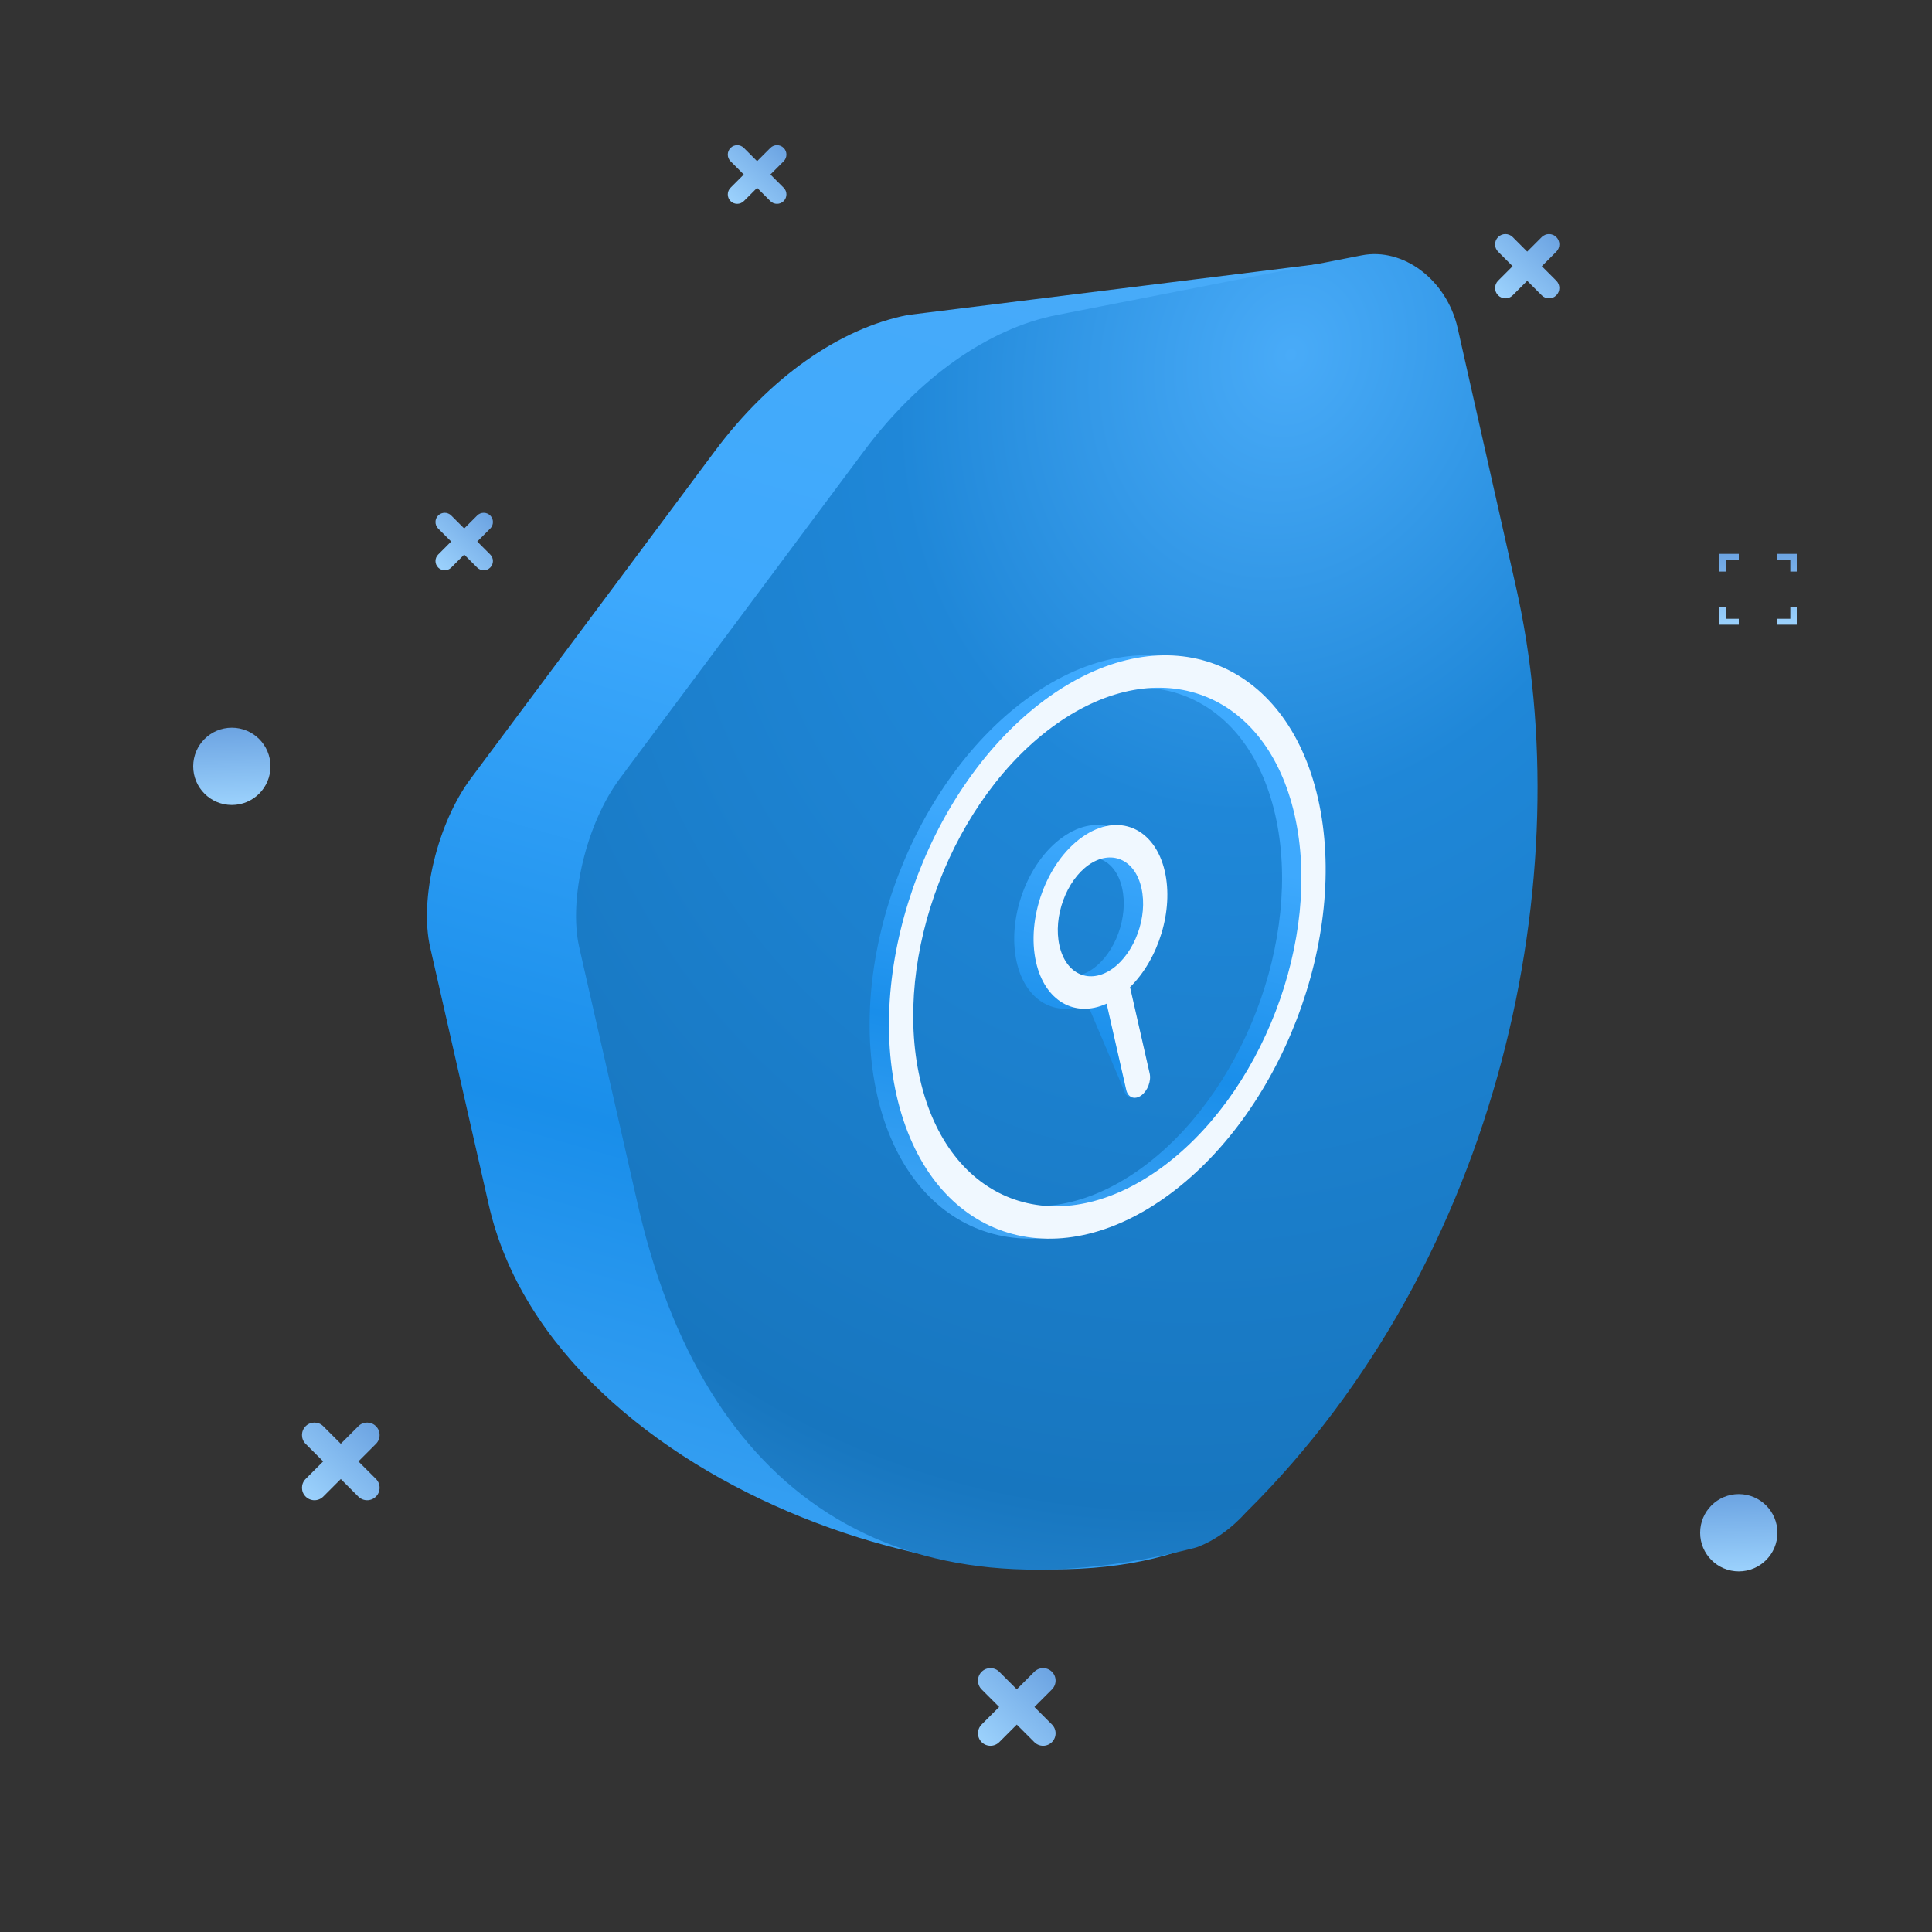 <svg width="240" height="240" viewBox="0 0 240 240" fill="none" xmlns="http://www.w3.org/2000/svg">
<rect x="0" y="0" width="240" height="240" fill="#333333" stroke="none"/>
<path d="M169.774 72.789C177.886 108.437 163.759 157.143 136.301 187.837C134.43 189.917 153.183 189.995 151.014 190.763C126.218 203.807 68.83 185.322 60.717 149.673L53.434 117.67C52.074 111.692 54.325 102.237 58.523 96.655L88.829 56.002C95.632 46.891 104.261 40.807 112.757 39.132L169.774 32.054C174.939 31.035 161.192 34.764 162.552 40.742L169.774 72.789Z" fill="url(#paint0_linear_1374_84303)"/>
<path d="M188.293 72.789C196.406 108.437 186.577 156.395 154.82 187.837C152.95 189.917 150.747 191.47 148.578 192.238C111.005 201.993 87.349 185.322 79.237 149.673L71.954 117.67C70.593 111.692 72.845 102.237 77.043 96.655L107.348 56.002C114.152 46.891 122.781 40.807 131.277 39.132L169.147 31.721C174.313 30.702 179.711 34.764 181.072 40.742L188.293 72.789Z" fill="url(#paint1_radial_1374_84303)"/>
<path fill-rule="evenodd" clip-rule="evenodd" d="M158.416 101.23C161.899 116.537 154.306 136.288 141.457 145.347C128.608 154.406 115.368 149.341 111.884 134.035C108.401 118.728 115.994 98.977 128.843 89.918C141.692 80.859 154.932 85.924 158.416 101.23ZM161.324 99.18C165.242 116.4 156.701 138.62 142.245 148.811C127.79 159.002 112.895 153.304 108.976 136.085C105.058 118.865 113.599 96.645 128.055 86.454C142.51 76.263 157.405 81.96 161.324 99.18ZM132.83 107.438C130.085 109.373 128.38 113.834 129.209 117.479C130.036 121.111 133.003 122.271 135.741 120.361L135.767 120.342L135.793 120.324C138.522 118.38 140.214 113.935 139.388 110.303C138.558 106.659 135.575 105.503 132.83 107.438ZM126.301 119.529C127.392 124.326 131.104 126.473 135.064 124.67L139.609 135.378C139.826 136.335 140.654 136.651 141.457 136.085C142.26 135.519 140.626 134.283 140.409 133.326L137.972 122.62C141.544 119.112 143.388 113.049 142.296 108.252C141.068 102.856 136.525 100.814 132.042 103.974C127.559 107.135 125.073 114.133 126.301 119.529Z" fill="url(#paint2_linear_1374_84303)"/>
<path fill-rule="evenodd" clip-rule="evenodd" d="M160.82 101.238C164.303 116.544 156.71 136.296 143.861 145.355C131.012 154.413 117.772 149.349 114.289 134.042C110.805 118.736 118.398 98.985 131.247 89.926C144.097 80.867 157.337 85.932 160.82 101.238ZM163.728 99.188C167.647 116.407 159.105 138.628 144.65 148.819C130.194 159.01 115.299 153.312 111.38 136.093C107.462 118.873 116.004 96.653 130.459 86.462C144.914 76.271 159.809 81.968 163.728 99.188ZM135.234 107.446C132.49 109.381 130.784 113.842 131.613 117.486C132.44 121.119 135.407 122.278 138.145 120.369L138.171 120.35L138.197 120.332C140.927 118.387 142.619 113.943 141.792 110.31C140.963 106.666 137.979 105.511 135.234 107.446ZM128.705 119.537C129.797 124.334 133.508 126.48 137.468 124.678L139.905 135.384C140.122 136.341 140.95 136.657 141.753 136.091C142.556 135.525 143.031 134.291 142.813 133.334L140.377 122.628C143.949 119.12 145.792 113.057 144.7 108.26C143.472 102.864 138.929 100.821 134.446 103.982C129.963 107.142 127.477 114.141 128.705 119.537Z" fill="#F0F8FF"/>
<path fill-rule="evenodd" clip-rule="evenodd" d="M44.526 181.541L46.704 179.362C47.309 178.757 47.309 177.776 46.704 177.171C46.099 176.566 45.118 176.566 44.513 177.171L42.336 179.35L40.158 177.171C39.554 176.566 38.573 176.566 37.968 177.171C37.363 177.776 37.363 178.757 37.968 179.362L40.146 181.541L37.968 183.72C37.363 184.325 37.363 185.306 37.968 185.911C38.573 186.516 39.554 186.516 40.158 185.911L42.336 183.732L44.513 185.911C45.118 186.516 46.099 186.516 46.704 185.911C47.309 185.306 47.309 184.325 46.704 183.72L44.526 181.541Z" fill="url(#paint3_linear_1374_84303)"/>
<path fill-rule="evenodd" clip-rule="evenodd" d="M128.499 212.045L130.676 209.866C131.281 209.261 131.281 208.28 130.676 207.675C130.072 207.07 129.091 207.07 128.486 207.675L126.309 209.853L124.131 207.675C123.526 207.07 122.546 207.07 121.941 207.675C121.336 208.28 121.336 209.261 121.941 209.866L124.118 212.045L121.941 214.224C121.336 214.829 121.336 215.81 121.941 216.415C122.546 217.02 123.526 217.02 124.131 216.415L126.309 214.236L128.486 216.415C129.091 217.02 130.072 217.02 130.676 216.415C131.281 215.81 131.281 214.829 130.676 214.224L128.499 212.045Z" fill="url(#paint4_linear_1374_84303)"/>
<path fill-rule="evenodd" clip-rule="evenodd" d="M191.528 33.069L193.331 31.265C193.832 30.764 193.832 29.951 193.331 29.45C192.83 28.949 192.018 28.949 191.518 29.45L189.715 31.254L187.912 29.45C187.411 28.949 186.599 28.949 186.099 29.45C185.598 29.951 185.598 30.764 186.099 31.265L187.901 33.069L186.099 34.872C185.598 35.373 185.598 36.186 186.099 36.687C186.599 37.188 187.411 37.188 187.912 36.687L189.715 34.883L191.518 36.687C192.018 37.188 192.83 37.188 193.331 36.687C193.832 36.186 193.832 35.373 193.331 34.872L191.528 33.069Z" fill="url(#paint5_linear_1374_84303)"/>
<path fill-rule="evenodd" clip-rule="evenodd" d="M59.287 67.27L60.899 65.658C61.347 65.21 61.347 64.484 60.899 64.036C60.451 63.588 59.725 63.588 59.278 64.036L57.666 65.648L56.054 64.036C55.606 63.588 54.881 63.588 54.433 64.036C53.985 64.484 53.985 65.21 54.433 65.658L56.045 67.27L54.433 68.883C53.985 69.331 53.985 70.057 54.433 70.505C54.881 70.953 55.606 70.953 56.054 70.505L57.666 68.892L59.278 70.505C59.725 70.953 60.451 70.953 60.899 70.505C61.347 70.057 61.347 69.331 60.899 68.883L59.287 67.27Z" fill="url(#paint6_linear_1374_84303)"/>
<path fill-rule="evenodd" clip-rule="evenodd" d="M95.705 21.676L97.35 20.031C97.807 19.574 97.807 18.832 97.35 18.375C96.893 17.918 96.153 17.918 95.696 18.375L94.051 20.021L92.406 18.375C91.949 17.918 91.208 17.918 90.751 18.375C90.294 18.832 90.294 19.574 90.751 20.031L92.396 21.676L90.751 23.322C90.294 23.779 90.294 24.52 90.751 24.978C91.208 25.435 91.949 25.435 92.406 24.978L94.051 23.332L95.696 24.978C96.153 25.435 96.893 25.435 97.35 24.978C97.807 24.52 97.807 23.779 97.35 23.322L95.705 21.676Z" fill="url(#paint7_linear_1374_84303)"/>
<path d="M33.6 95.198C33.6 97.849 31.451 99.998 28.8 99.998C26.149 99.998 24 97.849 24 95.198C24 92.547 26.149 90.398 28.8 90.398C31.451 90.398 33.6 92.547 33.6 95.198Z" fill="url(#paint8_linear_1374_84303)"/>
<path d="M220.799 190.402C220.799 193.053 218.65 195.202 215.999 195.202C213.348 195.202 211.199 193.053 211.199 190.402C211.199 187.751 213.348 185.602 215.999 185.602C218.65 185.602 220.799 187.751 220.799 190.402Z" fill="url(#paint9_linear_1374_84303)"/>
<path fill-rule="evenodd" clip-rule="evenodd" d="M213.6 71.001V68.801H216V69.534H214.4V71.001H213.6ZM223.2 71.001V68.801H220.8V69.534H222.4V71.001H223.2ZM223.2 75.401H222.4V76.867H220.8V77.601H223.2V75.401ZM216 77.601V76.867H214.4V75.401H213.6V77.601H216Z" fill="url(#paint10_linear_1374_84303)"/>
<defs>
<linearGradient id="paint0_linear_1374_84303" x1="131.341" y1="19.321" x2="75.373" y2="213.089" gradientUnits="userSpaceOnUse">
<stop stop-color="#49ABF8"/>
<stop offset="0.326" stop-color="#3EA9FD"/>
<stop offset="0.65" stop-color="#198EEA"/>
<stop offset="1" stop-color="#49ABF8"/>
</linearGradient>
<radialGradient id="paint1_radial_1374_84303" cx="0" cy="0" r="1" gradientUnits="userSpaceOnUse" gradientTransform="translate(160.919 44.654) rotate(110.008) scale(210.632 174.013)">
<stop stop-color="#49ABF8"/>
<stop offset="0.274" stop-color="#1F87D8"/>
<stop offset="0.688" stop-color="#1776BF"/>
<stop offset="1" stop-color="#49ABF8"/>
</radialGradient>
<linearGradient id="paint2_linear_1374_84303" x1="139.924" y1="76.704" x2="123.147" y2="158.494" gradientUnits="userSpaceOnUse">
<stop stop-color="#3EAAFF"/>
<stop offset="0.326" stop-color="#3EA9FD"/>
<stop offset="0.65" stop-color="#198EEA"/>
<stop offset="1" stop-color="#49ABF8"/>
</linearGradient>
<linearGradient id="paint3_linear_1374_84303" x1="47.949" y1="175.079" x2="36.922" y2="186.631" gradientUnits="userSpaceOnUse">
<stop stop-color="#639BDD"/>
<stop offset="1" stop-color="#A0D6FF"/>
</linearGradient>
<linearGradient id="paint4_linear_1374_84303" x1="131.921" y1="205.583" x2="120.895" y2="217.135" gradientUnits="userSpaceOnUse">
<stop stop-color="#639BDD"/>
<stop offset="1" stop-color="#A0D6FF"/>
</linearGradient>
<linearGradient id="paint5_linear_1374_84303" x1="194.362" y1="27.719" x2="185.232" y2="37.283" gradientUnits="userSpaceOnUse">
<stop stop-color="#639BDD"/>
<stop offset="1" stop-color="#A0D6FF"/>
</linearGradient>
<linearGradient id="paint6_linear_1374_84303" x1="61.821" y1="62.487" x2="53.659" y2="71.038" gradientUnits="userSpaceOnUse">
<stop stop-color="#639BDD"/>
<stop offset="1" stop-color="#A0D6FF"/>
</linearGradient>
<linearGradient id="paint7_linear_1374_84303" x1="98.291" y1="16.795" x2="89.961" y2="25.522" gradientUnits="userSpaceOnUse">
<stop stop-color="#639BDD"/>
<stop offset="1" stop-color="#A0D6FF"/>
</linearGradient>
<linearGradient id="paint8_linear_1374_84303" x1="28.335" y1="88.566" x2="28.627" y2="100.969" gradientUnits="userSpaceOnUse">
<stop stop-color="#639BDD"/>
<stop offset="1" stop-color="#A0D6FF"/>
</linearGradient>
<linearGradient id="paint9_linear_1374_84303" x1="215.535" y1="183.769" x2="215.827" y2="196.172" gradientUnits="userSpaceOnUse">
<stop stop-color="#639BDD"/>
<stop offset="1" stop-color="#A0D6FF"/>
</linearGradient>
<linearGradient id="paint10_linear_1374_84303" x1="217.935" y1="67.121" x2="218.18" y2="78.491" gradientUnits="userSpaceOnUse">
<stop stop-color="#639BDD"/>
<stop offset="1" stop-color="#A0D6FF"/>
</linearGradient>
</defs>
</svg>
